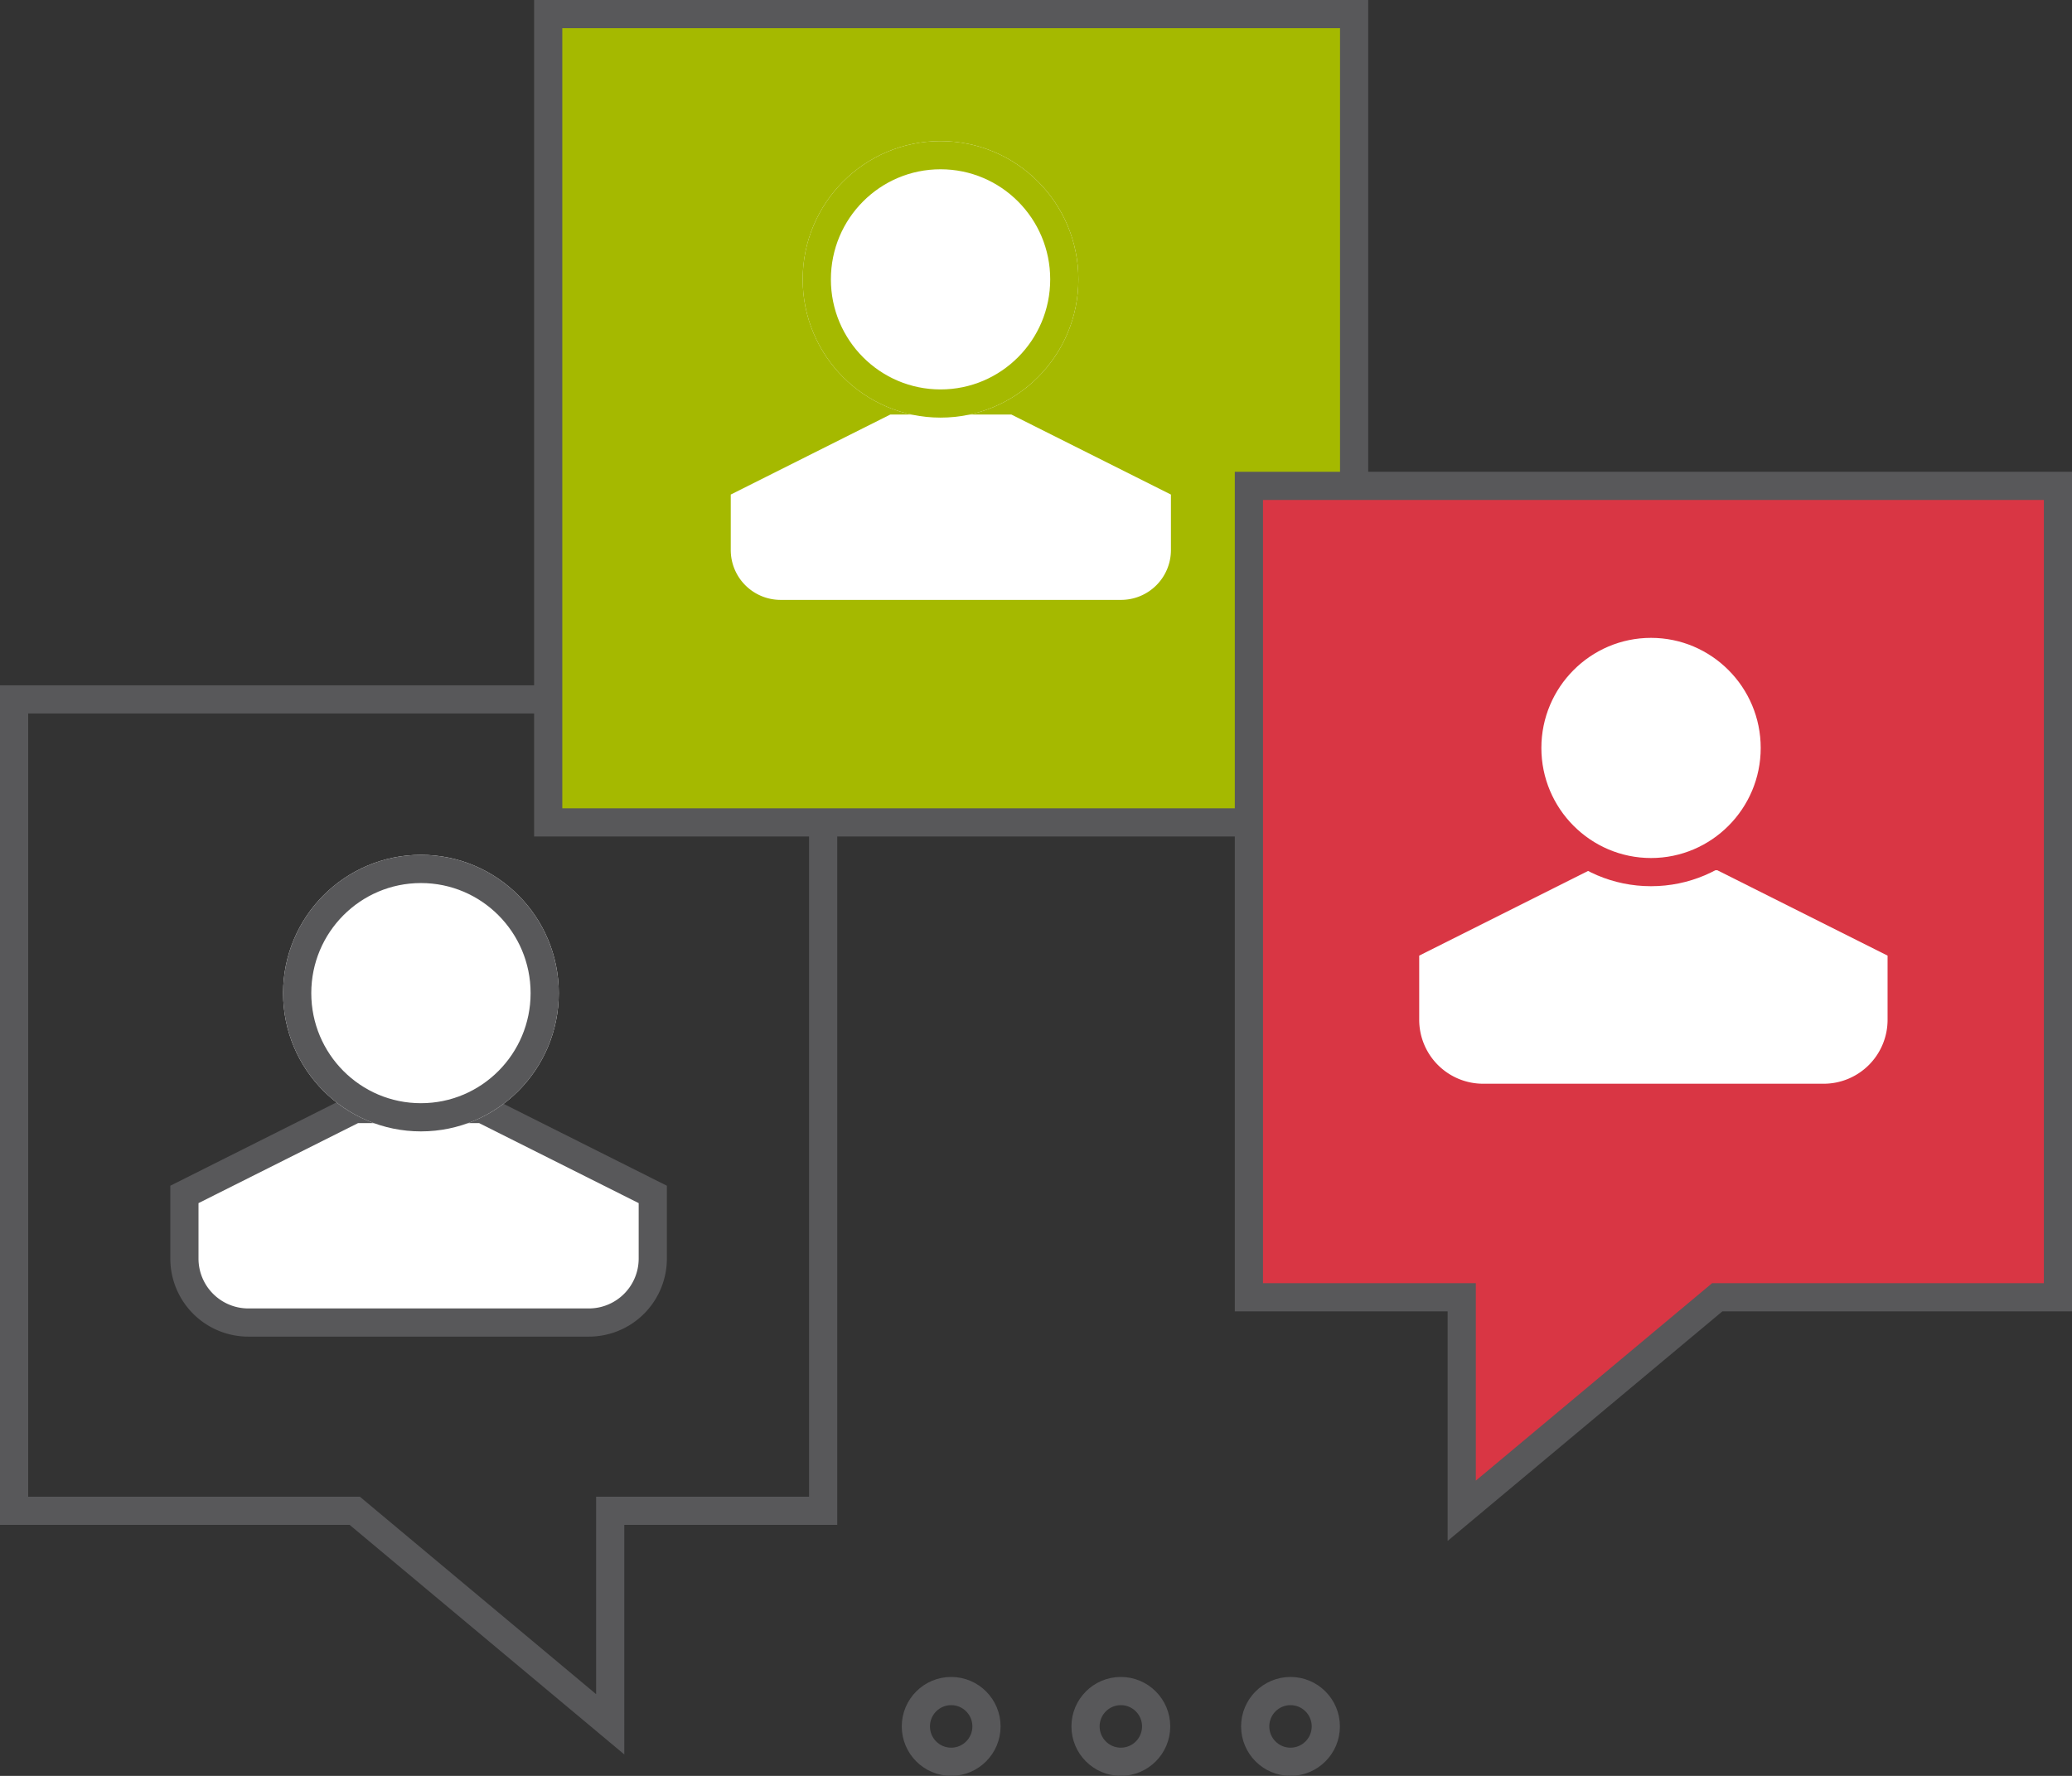 <svg xmlns="http://www.w3.org/2000/svg" width="147" height="126" viewBox="0 0 147 126">
  <rect x="0" y="0" width="147" height="126" fill="#333333" stroke="none"/>
  <g id="Gruppe_11451" data-name="Gruppe 11451" transform="translate(1 -5.811)">
    <path id="Pfad_7096" data-name="Pfad 7096" d="M0,96.569H24.167l18.125,15.15V96.569H57.4V39H0Z" transform="translate(0 16.433)" fill="none" stroke="#58585a" stroke-width="2"/>
    <path id="Pfad_7645" data-name="Pfad 7645" d="M0,0H57.177V57.35H0Z" transform="translate(37.893 6.811)" fill="#a5b900" stroke="#58585a" stroke-width="2"/>
    <g id="Ellipse_555" data-name="Ellipse 555" transform="translate(64.977 126.792)" fill="none" stroke="#58585a" stroke-linecap="round" stroke-linejoin="round" stroke-width="2">
      <ellipse cx="1.505" cy="1.509" rx="1.505" ry="1.509" stroke="none"/>
      <ellipse cx="1.505" cy="1.509" rx="2.505" ry="2.509" fill="none"/>
    </g>
    <g id="Ellipse_556" data-name="Ellipse 556" transform="translate(77.014 126.792)" fill="none" stroke="#58585a" stroke-linecap="round" stroke-linejoin="round" stroke-width="2">
      <ellipse cx="1.505" cy="1.509" rx="1.505" ry="1.509" stroke="none"/>
      <ellipse cx="1.505" cy="1.509" rx="2.505" ry="2.509" fill="none"/>
    </g>
    <g id="Ellipse_557" data-name="Ellipse 557" transform="translate(89.051 126.792)" fill="none" stroke="#58585a" stroke-linecap="round" stroke-linejoin="round" stroke-width="2">
      <ellipse cx="1.505" cy="1.509" rx="1.505" ry="1.509" stroke="none"/>
      <ellipse cx="1.505" cy="1.509" rx="2.505" ry="2.509" fill="none"/>
    </g>
    <g id="Gruppe_9160" data-name="Gruppe 9160" transform="translate(49.844 34.223)">
      <path id="Pfad_7098" data-name="Pfad 7098" d="M54.146,25l12.083,6.06V35.6A4.538,4.538,0,0,1,61.7,40.15H37.531A4.538,4.538,0,0,1,33,35.6V31.06L45.083,25Z" transform="translate(-33 -25)" fill="#fff" stroke="#a5b900" stroke-width="2"/>
    </g>
    <g id="Gruppe_9161" data-name="Gruppe 9161" transform="translate(12.083 15.821)">
      <path id="Pfad_7099" data-name="Pfad 7099" d="M29.146,57l12.083,6.06V67.6A4.538,4.538,0,0,1,36.7,72.15H12.531A4.538,4.538,0,0,1,8,67.6V63.06L20.083,57Z" transform="translate(-8 11.675)" fill="#fff" stroke="#58585a" stroke-width="2"/>
      <g id="Ellipse_560" data-name="Ellipse 560" transform="translate(43.865 0)" fill="#fff" stroke="#a5b900" stroke-width="2">
        <ellipse cx="9.78" cy="9.81" rx="9.78" ry="9.81" stroke="none"/>
        <ellipse cx="9.78" cy="9.81" rx="8.78" ry="8.81" fill="none"/>
      </g>
      <g id="Ellipse_561" data-name="Ellipse 561" transform="translate(7.001 50.643)" fill="#fff" stroke="#58585a" stroke-width="2">
        <ellipse cx="9.78" cy="9.81" rx="9.78" ry="9.81" stroke="none"/>
        <ellipse cx="9.78" cy="9.81" rx="8.78" ry="8.81" fill="none"/>
      </g>
    </g>
    <path id="Pfad_7095" data-name="Pfad 7095" d="M115.4,86.569H91.229L73.1,101.719V86.569H58V29h57.4Z" transform="translate(29.604 11.283)" fill="#d93644" stroke="#58585a" stroke-width="2"/>
    <g id="Gruppe_9159" data-name="Gruppe 9159" transform="translate(99.687 49.068)">
      <path id="Pfad_7097" data-name="Pfad 7097" d="M87.146,47l12.083,6.06V57.6A4.538,4.538,0,0,1,94.7,62.15H70.531A4.538,4.538,0,0,1,66,57.6V53.06L78.083,47Z" transform="translate(-66 -28.515)" fill="#fff"/>
      <g id="Pfad_7644" data-name="Pfad 7644" transform="translate(6.667)" fill="#fff">
        <path d="M 9.78 18.62 C 4.939 18.62 1 14.668 1 9.81 C 1 4.952 4.939 1 9.78 1 C 14.622 1 18.561 4.952 18.561 9.81 C 18.561 14.668 14.622 18.62 9.78 18.62 Z" stroke="none"/>
        <path d="M 9.78 2 C 5.49 2 2 5.503 2 9.81 C 2 14.116 5.49 17.62 9.78 17.62 C 14.07 17.62 17.561 14.116 17.561 9.81 C 17.561 5.503 14.07 2 9.78 2 M 9.78 -1.9073486328125e-06 C 15.182 -1.9073486328125e-06 19.561 4.392 19.561 9.81 C 19.561 15.228 15.182 19.62 9.78 19.62 C 4.379 19.62 3.814697265625e-06 15.228 3.814697265625e-06 9.81 C 3.814697265625e-06 4.392 4.379 -1.9073486328125e-06 9.78 -1.9073486328125e-06 Z" stroke="none" fill="#d93644"/>
      </g>
    </g>
  </g>
</svg>
